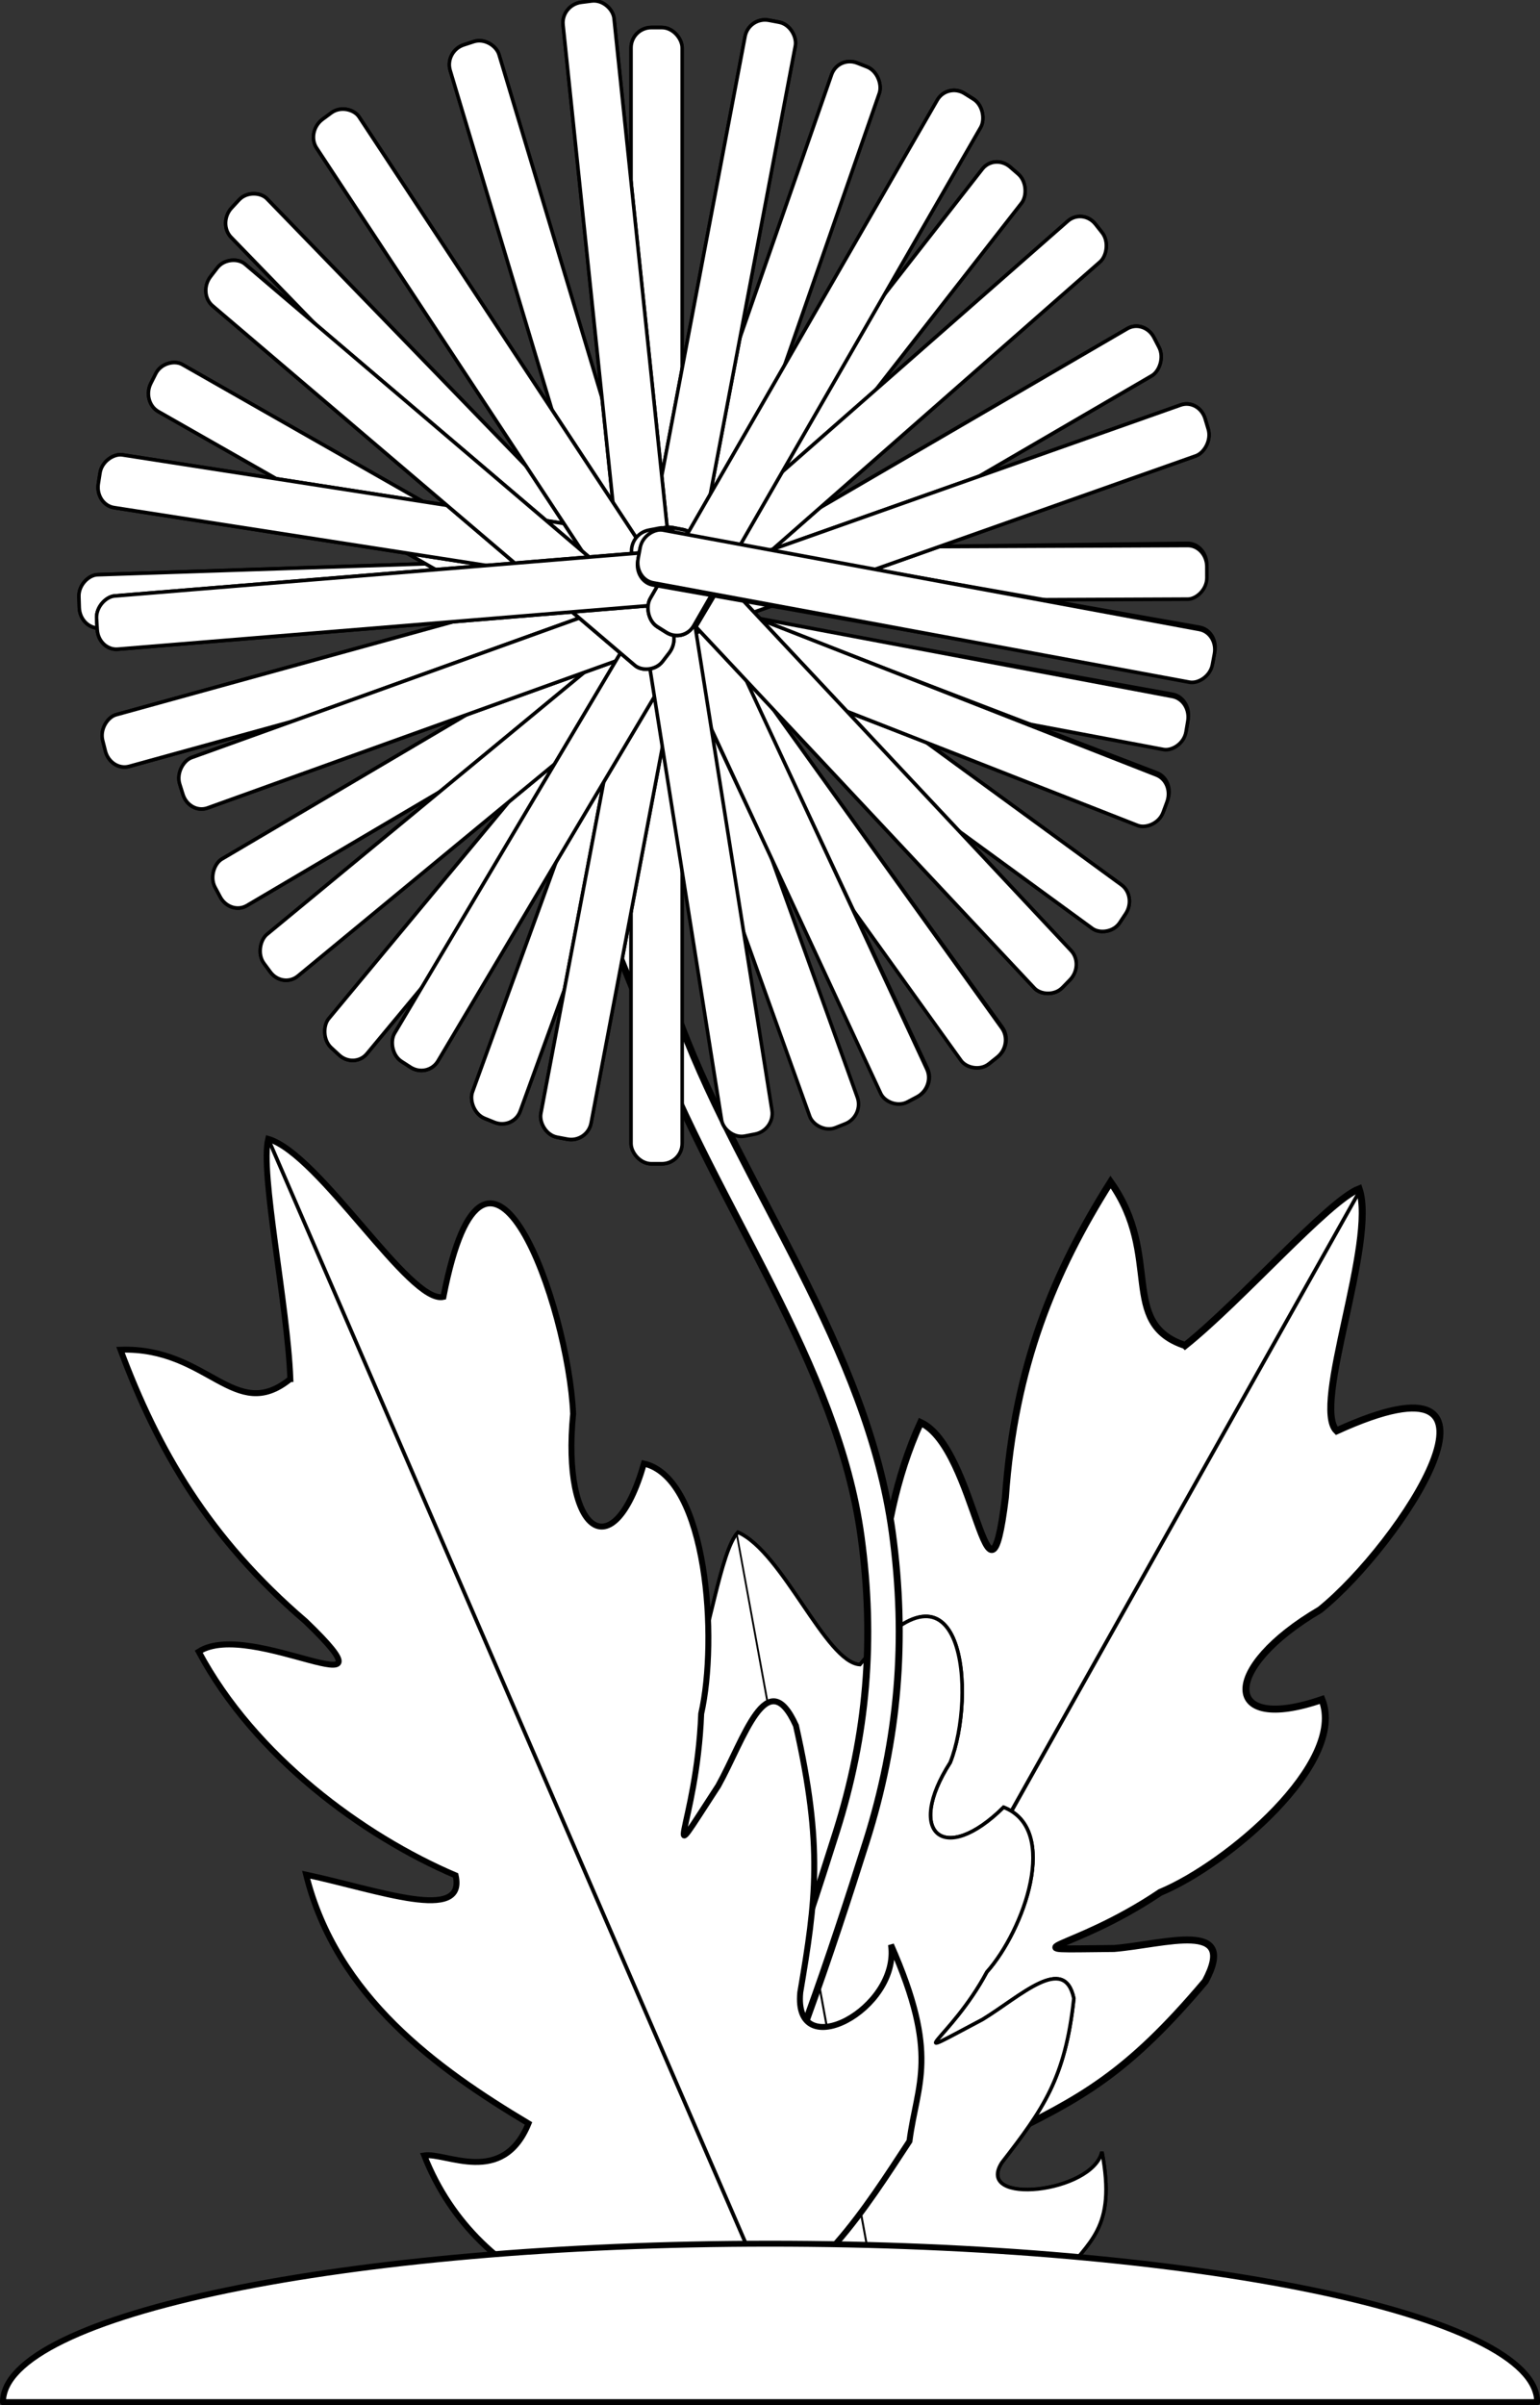<?xml version="1.0" encoding="UTF-8" standalone="no"?>
<!-- Created with Inkscape (http://www.inkscape.org/) -->

<svg
   xmlns:dc="http://purl.org/dc/elements/1.1/"
   xmlns:cc="http://creativecommons.org/ns#"
   xmlns:rdf="http://www.w3.org/1999/02/22-rdf-syntax-ns#"
   xmlns:svg="http://www.w3.org/2000/svg"
   xmlns="http://www.w3.org/2000/svg"
   xmlns:sodipodi="http://sodipodi.sourceforge.net/DTD/sodipodi-0.dtd"
   xmlns:inkscape="http://www.inkscape.org/namespaces/inkscape"
   width="10.353mm"
   height="16.165mm"
   viewBox="0 0 10.353 16.165"
   id="svg10564"
   version="1.1"
   inkscape:version="0.91+devel r"
   sodipodi:docname="Löwenzahn.svg">
  <rect x="0" y="0" width="10.353" height="16.165" fill="#333333" stroke="none"/>
  <defs
     id="defs10566" />
  <sodipodi:namedview
     id="base"
     pagecolor="#ffffff"
     bordercolor="#666666"
     borderopacity="1.0"
     inkscape:pageopacity="0.0"
     inkscape:pageshadow="2"
     inkscape:zoom="11.2"
     inkscape:cx="17.143791"
     inkscape:cy="31.837503"
     inkscape:document-units="mm"
     inkscape:current-layer="layer1"
     showgrid="false"
     fit-margin-top="0"
     fit-margin-left="0"
     fit-margin-right="0"
     fit-margin-bottom="0"
     showborder="false"
     inkscape:window-width="1893"
     inkscape:window-height="1199"
     inkscape:window-x="27"
     inkscape:window-y="0"
     inkscape:window-maximized="1" />
  <g
     inkscape:label="Ebene 1"
     inkscape:groupmode="layer"
     id="layer1"
     transform="translate(-100.657,-140.751)">
    <g
       transform="translate(-2.146,28.592)"
       id="g10307">
      <path
         inkscape:connector-curvature="0"
         style="fill:#1b6f17;fill-opacity:1;fill-rule:evenodd;stroke:none;stroke-width:0.016px;stroke-linecap:butt;stroke-linejoin:miter;stroke-opacity:1"
         d="m 110.77,121.202 c 0.379,-0.303 0.964,-0.974 1.17,-1.053 0.12,0.358 -0.321,1.46 -0.151,1.626 1.335,-0.609 0.43,0.766 -0.112,1.203 -0.669,0.392 -0.663,0.836 0.013,0.603 0.169,0.427 -0.636,1.109 -1.087,1.296 -0.613,0.413 -1.057,0.383 -0.31,0.377 0.344,-0.029 0.835,-0.195 0.613,0.22 -0.528,0.626 -0.836,0.788 -1.378,1.052 -0.411,0.242 0.299,0.645 0.598,0.343 -0.391,0.712 -0.621,0.683 -0.955,0.863 -0.524,0.003 -1.116,0.02 -1.556,-0.322 -0.539,-0.528 -0.903,-1.59 -0.388,-2.442 0.101,0.113 0.138,0.576 0.568,0.482 -0.067,-0.74 -0.077,-1.605 0.444,-2.249 0.197,0.477 0.364,1.117 0.572,0.871 -0.15,-0.689 -0.151,-1.629 0.181,-2.353 0.377,0.173 0.452,1.46 0.57,0.504 0.061,-0.881 0.328,-1.52 0.707,-2.12 0.353,0.497 0.051,0.949 0.5,1.098 z"
         id="path2600"
         sodipodi:nodetypes="cccccccccccccccccccc" />
      <path
         inkscape:connector-curvature="0"
         sodipodi:nodetypes="cccccccccccccccccccc"
         id="path3358"
         d="m 110.77,121.202 c 0.379,-0.303 0.964,-0.974 1.17,-1.053 0.12,0.358 -0.321,1.46 -0.151,1.626 1.335,-0.609 0.43,0.766 -0.112,1.203 -0.669,0.392 -0.663,0.836 0.013,0.603 0.169,0.427 -0.636,1.109 -1.087,1.296 -0.613,0.413 -1.057,0.383 -0.31,0.377 0.344,-0.029 0.835,-0.195 0.613,0.22 -0.528,0.626 -0.836,0.788 -1.378,1.052 -0.411,0.242 0.299,0.645 0.598,0.343 -0.391,0.712 -0.621,0.683 -0.955,0.863 -0.524,0.003 -1.116,0.02 -1.556,-0.322 -0.539,-0.528 -0.903,-1.59 -0.388,-2.442 0.101,0.113 0.138,0.576 0.568,0.482 -0.067,-0.74 -0.077,-1.605 0.444,-2.249 0.197,0.477 0.364,1.117 0.572,0.871 -0.15,-0.689 -0.151,-1.629 0.181,-2.353 0.377,0.173 0.452,1.46 0.57,0.504 0.061,-0.881 0.328,-1.52 0.707,-2.12 0.353,0.497 0.051,0.949 0.5,1.098 z"
         style="fill:#ffffff;fill-opacity:1;fill-rule:evenodd;stroke:#000000;stroke-width:0.047;stroke-linecap:butt;stroke-linejoin:miter;stroke-miterlimit:4;stroke-dasharray:none;stroke-opacity:1" />
      <path
         inkscape:connector-curvature="0"
         style="fill:none;fill-opacity:1;fill-rule:evenodd;stroke:#000000;stroke-width:0.025;stroke-linecap:butt;stroke-linejoin:miter;stroke-miterlimit:4;stroke-dasharray:none;stroke-opacity:1"
         d="m 111.941,120.168 c -4.119,7.33 -4.138,7.368 -4.138,7.368 l 4.138,-7.368 z"
         id="path3368"
         sodipodi:nodetypes="ccc" />
      <path
         inkscape:connector-curvature="0"
         style="fill:#ffffff;fill-opacity:1;fill-rule:evenodd;stroke:#000000;stroke-width:0.024;stroke-linecap:butt;stroke-linejoin:miter;stroke-miterlimit:4;stroke-dasharray:none;stroke-opacity:1"
         d="m 107.445,123.474 c 0.125,-0.31 0.201,-0.892 0.319,-1.017 0.302,0.133 0.59,0.875 0.82,0.889 0.706,-0.859 0.784,0.213 0.607,0.658 -0.304,0.475 -0.042,0.698 0.359,0.301 0.381,0.148 0.137,0.826 -0.113,1.107 -0.247,0.462 -0.617,0.63 -0.028,0.319 0.255,-0.156 0.55,-0.443 0.613,-0.141 -0.057,0.536 -0.207,0.745 -0.484,1.103 -0.187,0.292 0.61,0.205 0.673,-0.072 0.101,0.523 -0.098,0.603 -0.258,0.833 -0.414,0.217 -0.873,0.47 -1.42,0.477 -0.733,-0.047 -1.635,-0.436 -1.719,-1.082 0.146,0.016 0.443,0.236 0.729,0.011 -0.481,-0.349 -0.989,-0.785 -0.948,-1.327 0.433,0.161 0.935,0.418 0.957,0.207 -0.518,-0.288 -1.061,-0.766 -1.217,-1.271 0.398,-0.067 1.202,0.557 0.743,0.022 -0.461,-0.473 -0.619,-0.908 -0.665,-1.369 0.567,0.107 0.589,0.462 1.032,0.352 z"
         id="path3389"
         sodipodi:nodetypes="cccccccccccccccccccc" />
      <path
         inkscape:connector-curvature="0"
         sodipodi:nodetypes="cccccccccccccccccccc"
         id="path3391"
         d="m 107.445,123.474 c 0.125,-0.31 0.201,-0.892 0.319,-1.017 0.302,0.133 0.59,0.875 0.82,0.889 0.706,-0.859 0.784,0.213 0.607,0.658 -0.304,0.475 -0.042,0.698 0.359,0.301 0.381,0.148 0.137,0.826 -0.113,1.107 -0.247,0.462 -0.617,0.63 -0.028,0.319 0.255,-0.156 0.55,-0.443 0.613,-0.141 -0.057,0.536 -0.207,0.745 -0.484,1.103 -0.187,0.292 0.61,0.205 0.673,-0.072 0.101,0.523 -0.098,0.603 -0.258,0.833 -0.414,0.217 -0.873,0.47 -1.42,0.477 -0.733,-0.047 -1.635,-0.436 -1.719,-1.082 0.146,0.016 0.443,0.236 0.729,0.011 -0.481,-0.349 -0.989,-0.785 -0.948,-1.327 0.433,0.161 0.935,0.418 0.957,0.207 -0.518,-0.288 -1.061,-0.766 -1.217,-1.271 0.398,-0.067 1.202,0.557 0.743,0.022 -0.461,-0.473 -0.619,-0.908 -0.665,-1.369 0.567,0.107 0.589,0.462 1.032,0.352 z"
         style="fill:#ffffff;fill-opacity:1;fill-rule:evenodd;stroke:#000000;stroke-width:0.024;stroke-linecap:butt;stroke-linejoin:miter;stroke-miterlimit:4;stroke-dasharray:none;stroke-opacity:1" />
      <path
         inkscape:connector-curvature="0"
         style="fill:#ffffff;fill-opacity:1;fill-rule:evenodd;stroke:#000000;stroke-width:0.012;stroke-linecap:butt;stroke-linejoin:miter;stroke-miterlimit:4;stroke-dasharray:none;stroke-opacity:1"
         d="m 107.756,122.468 c 0.979,5.371 0.998,5.45 0.998,5.45 z"
         id="path3393"
         sodipodi:nodetypes="ccc" />
      <path
         inkscape:connector-curvature="0"
         id="path2596"
         d="m 107.1,116.251 c -0.246,0.155 -0.395,0.361 -0.461,0.592 -0.067,0.231 -0.055,0.481 -0.003,0.738 0.103,0.513 0.365,1.06 0.55,1.548 0.434,1.143 1.248,2.193 1.406,3.359 0.094,0.692 0.04,1.328 -0.167,1.983 -0.241,0.763 -0.519,1.587 -0.851,2.286 -0.083,0.176 -0.07,0.377 -0.03,0.552 0.04,0.175 0.105,0.323 0.168,0.412 l 0.173,-0.123 c -0.034,-0.048 -0.1,-0.187 -0.134,-0.336 -0.034,-0.148 -0.036,-0.307 0.015,-0.414 0.34,-0.716 0.619,-1.548 0.861,-2.313 0.216,-0.683 0.273,-1.355 0.175,-2.075 -0.169,-1.243 -1.001,-2.306 -1.418,-3.406 -0.19,-0.5 -0.445,-1.042 -0.54,-1.515 -0.047,-0.236 -0.054,-0.453 -9.4e-4,-0.637 0.053,-0.184 0.162,-0.341 0.37,-0.472 l -0.113,-0.179 z"
         style="color:#000000;font-style:normal;font-variant:normal;font-weight:normal;font-stretch:normal;font-size:medium;line-height:normal;font-family:sans-serif;text-indent:0;text-align:start;text-decoration:none;text-decoration-line:none;text-decoration-style:solid;text-decoration-color:#000000;letter-spacing:normal;word-spacing:normal;text-transform:none;direction:ltr;block-progression:tb;writing-mode:lr-tb;baseline-shift:baseline;text-anchor:start;white-space:normal;shape-padding:0;clip-rule:nonzero;display:inline;overflow:visible;visibility:visible;opacity:1;isolation:auto;mix-blend-mode:normal;color-interpolation:sRGB;color-interpolation-filters:linearRGB;solid-color:#000000;solid-opacity:1;fill:#ffffff;fill-opacity:1;fill-rule:evenodd;stroke:#000000;stroke-width:0.047;stroke-linecap:butt;stroke-linejoin:miter;stroke-miterlimit:4;stroke-dasharray:none;stroke-dashoffset:0;stroke-opacity:1;color-rendering:auto;image-rendering:auto;shape-rendering:auto;text-rendering:auto;enable-background:accumulate" />
      <g
         transform="matrix(0.236,0,0,0.236,134.448,91.606)"
         id="g6717">
        <g
           transform="matrix(0.09,0,0,0.095,-126.84,67.741)"
           id="g2045"
           style="fill:#ffffff;fill-opacity:1;stroke:#000000;stroke-opacity:1">
          <rect
             rx="6.416"
             style="fill:#ffffff;fill-opacity:1;fill-rule:evenodd;stroke:#000000;stroke-width:1.1;stroke-miterlimit:4;stroke-dasharray:none;stroke-opacity:1"
             id="rect1305"
             width="16.162"
             height="185.868"
             x="119.198"
             y="211.915"
             ry="6.088" />
          <rect
             rx="6.416"
             ry="6.088"
             y="211.915"
             x="119.198"
             height="185.868"
             width="16.162"
             id="rect2035"
             style="fill:#ffffff;fill-opacity:1;fill-rule:evenodd;stroke:#000000;stroke-width:1.1;stroke-miterlimit:4;stroke-dasharray:none;stroke-opacity:1" />
        </g>
        <g
           transform="matrix(0.003,0.094,-0.09,0.003,-96.417,91.076)"
           id="g2057"
           style="fill:#ffffff;fill-opacity:1;stroke:#000000;stroke-opacity:1">
          <rect
             rx="6.416"
             style="fill:#ffffff;fill-opacity:1;fill-rule:evenodd;stroke:#000000;stroke-width:1.1;stroke-miterlimit:4;stroke-dasharray:none;stroke-opacity:1"
             id="rect2059"
             width="16.162"
             height="185.868"
             x="119.198"
             y="211.915"
             ry="6.088" />
          <rect
             rx="6.416"
             ry="6.088"
             y="211.915"
             x="119.198"
             height="185.868"
             width="16.162"
             id="rect2061"
             style="fill:#ffffff;fill-opacity:1;fill-rule:evenodd;stroke:#000000;stroke-width:1.1;stroke-miterlimit:4;stroke-dasharray:none;stroke-opacity:1" />
        </g>
        <g
           id="g2063"
           transform="matrix(0.09,0,0,0.095,-114.877,80.913)"
           style="fill:#ffffff;fill-opacity:1;stroke:#000000;stroke-opacity:1">
          <g
             transform="rotate(99.705,115.184,261.799)"
             id="g2141"
             style="fill:#ffffff;fill-opacity:1;stroke:#000000;stroke-opacity:1">
            <rect
               rx="6.416"
               style="fill:#ffffff;fill-opacity:1;fill-rule:evenodd;stroke:#000000;stroke-width:1.1;stroke-miterlimit:4;stroke-dasharray:none;stroke-opacity:1"
               id="rect2065"
               width="16.162"
               height="185.868"
               x="119.198"
               y="211.915"
               ry="6.088" />
            <rect
               rx="6.416"
               ry="6.088"
               y="210.975"
               x="121.427"
               height="185.868"
               width="16.162"
               id="rect2067"
               style="fill:#ffffff;fill-opacity:1;fill-rule:evenodd;stroke:#000000;stroke-width:1.1;stroke-miterlimit:4;stroke-dasharray:none;stroke-opacity:1"
               transform="rotate(0.42)" />
          </g>
        </g>
        <g
           transform="matrix(0.086,-0.028,0.027,0.09,-137.402,72.811)"
           id="g2069"
           style="fill:#ffffff;fill-opacity:1;stroke:#000000;stroke-opacity:1">
          <rect
             rx="6.416"
             style="fill:#ffffff;fill-opacity:1;fill-rule:evenodd;stroke:#000000;stroke-width:1.1;stroke-miterlimit:4;stroke-dasharray:none;stroke-opacity:1"
             id="rect2071"
             width="16.162"
             height="185.868"
             x="119.198"
             y="211.915"
             ry="6.088" />
          <rect
             rx="6.416"
             ry="6.088"
             y="211.915"
             x="119.198"
             height="185.868"
             width="16.162"
             id="rect2073"
             style="fill:#ffffff;fill-opacity:1;fill-rule:evenodd;stroke:#000000;stroke-width:1.1;stroke-miterlimit:4;stroke-dasharray:none;stroke-opacity:1" />
        </g>
        <g
           id="g2075"
           transform="matrix(0.067,0.062,-0.059,0.071,-109.599,80.895)"
           style="fill:#ffffff;fill-opacity:1;stroke:#000000;stroke-opacity:1">
          <rect
             ry="6.088"
             y="211.915"
             x="119.198"
             height="185.868"
             width="16.162"
             id="rect2077"
             style="fill:#ffffff;fill-opacity:1;fill-rule:evenodd;stroke:#000000;stroke-width:1.1;stroke-miterlimit:4;stroke-dasharray:none;stroke-opacity:1"
             rx="6.416" />
          <rect
             style="fill:#ffffff;fill-opacity:1;fill-rule:evenodd;stroke:#000000;stroke-width:1.1;stroke-miterlimit:4;stroke-dasharray:none;stroke-opacity:1"
             id="rect2079"
             width="16.162"
             height="185.868"
             x="119.198"
             y="211.915"
             ry="6.088"
             rx="6.416" />
        </g>
        <g
           transform="matrix(0.069,0.06,-0.057,0.073,-101.904,68.837)"
           id="g2081"
           style="fill:#ffffff;fill-opacity:1;stroke:#000000;stroke-opacity:1">
          <rect
             rx="6.416"
             style="fill:#ffffff;fill-opacity:1;fill-rule:evenodd;stroke:#000000;stroke-width:1.1;stroke-miterlimit:4;stroke-dasharray:none;stroke-opacity:1"
             id="rect2083"
             width="16.162"
             height="185.868"
             x="119.198"
             y="211.915"
             ry="6.088" />
          <rect
             rx="6.416"
             ry="6.088"
             y="211.915"
             x="119.198"
             height="185.868"
             width="16.162"
             id="rect2085"
             style="fill:#ffffff;fill-opacity:1;fill-rule:evenodd;stroke:#000000;stroke-width:1.1;stroke-miterlimit:4;stroke-dasharray:none;stroke-opacity:1" />
        </g>
        <g
           id="g2087"
           transform="matrix(0.044,0.082,-0.078,0.046,-102.461,83.76)"
           style="fill:#ffffff;fill-opacity:1;stroke:#000000;stroke-opacity:1">
          <rect
             ry="6.088"
             y="211.915"
             x="119.198"
             height="185.868"
             width="16.162"
             id="rect2089"
             style="fill:#ffffff;fill-opacity:1;fill-rule:evenodd;stroke:#000000;stroke-width:1.1;stroke-miterlimit:4;stroke-dasharray:none;stroke-opacity:1"
             rx="6.416" />
          <rect
             style="fill:#ffffff;fill-opacity:1;fill-rule:evenodd;stroke:#000000;stroke-width:1.1;stroke-miterlimit:4;stroke-dasharray:none;stroke-opacity:1"
             id="rect2091"
             width="16.162"
             height="185.868"
             x="119.198"
             y="211.915"
             ry="6.088"
             rx="6.416" />
        </g>
        <g
           transform="matrix(0.09,0,0,0.095,-123.215,82.059)"
           id="g2093"
           style="fill:#ffffff;fill-opacity:1;stroke:#000000;stroke-opacity:1">
          <g
             transform="rotate(-37.309,120.362,285.848)"
             id="g2127"
             style="fill:#ffffff;fill-opacity:1;stroke:#000000;stroke-opacity:1">
            <rect
               ry="6.088"
               y="211.915"
               x="119.198"
               height="185.868"
               width="16.162"
               id="rect2095"
               style="fill:#ffffff;fill-opacity:1;fill-rule:evenodd;stroke:#000000;stroke-width:1.1;stroke-miterlimit:4;stroke-dasharray:none;stroke-opacity:1"
               rx="6.416" />
            <rect
               style="fill:#ffffff;fill-opacity:1;fill-rule:evenodd;stroke:#000000;stroke-width:1.1;stroke-miterlimit:4;stroke-dasharray:none;stroke-opacity:1"
               id="rect2097"
               width="16.162"
               height="185.868"
               x="120.093"
               y="211.54"
               ry="6.088"
               rx="6.416"
               transform="rotate(0.168)" />
          </g>
        </g>
        <g
           id="g2099"
           transform="matrix(0.063,-0.068,0.064,0.066,-148.966,87.564)"
           style="fill:#ffffff;fill-opacity:1;stroke:#000000;stroke-opacity:1">
          <rect
             ry="6.088"
             y="211.915"
             x="119.198"
             height="185.868"
             width="16.162"
             id="rect2101"
             style="fill:#ffffff;fill-opacity:1;fill-rule:evenodd;stroke:#000000;stroke-width:1.1;stroke-miterlimit:4;stroke-dasharray:none;stroke-opacity:1"
             rx="6.416" />
          <rect
             style="fill:#ffffff;fill-opacity:1;fill-rule:evenodd;stroke:#000000;stroke-width:1.1;stroke-miterlimit:4;stroke-dasharray:none;stroke-opacity:1"
             id="rect2103"
             width="16.162"
             height="185.868"
             x="119.198"
             y="211.915"
             ry="6.088"
             rx="6.416" />
        </g>
        <g
           transform="matrix(0.043,0.083,-0.079,0.046,-89.878,76.526)"
           id="g2105"
           style="fill:#ffffff;fill-opacity:1;stroke:#000000;stroke-opacity:1">
          <rect
             rx="6.416"
             style="fill:#ffffff;fill-opacity:1;fill-rule:evenodd;stroke:#000000;stroke-width:1.1;stroke-miterlimit:4;stroke-dasharray:none;stroke-opacity:1"
             id="rect2107"
             width="16.162"
             height="185.868"
             x="119.198"
             y="211.915"
             ry="6.088" />
          <rect
             rx="6.416"
             ry="6.088"
             y="211.915"
             x="119.198"
             height="185.868"
             width="16.162"
             id="rect2109"
             style="fill:#ffffff;fill-opacity:1;fill-rule:evenodd;stroke:#000000;stroke-width:1.1;stroke-miterlimit:4;stroke-dasharray:none;stroke-opacity:1" />
        </g>
        <g
           id="g2111"
           transform="matrix(0.09,0,0,0.095,-126.84,82.441)"
           style="fill:#ffffff;fill-opacity:1;stroke:#000000;stroke-opacity:1">
          <rect
             ry="6.088"
             y="211.915"
             x="119.198"
             height="185.868"
             width="16.162"
             id="rect2113"
             style="fill:#ffffff;fill-opacity:1;fill-rule:evenodd;stroke:#000000;stroke-width:1.1;stroke-miterlimit:4;stroke-dasharray:none;stroke-opacity:1"
             rx="6.416" />
          <rect
             style="fill:#ffffff;fill-opacity:1;fill-rule:evenodd;stroke:#000000;stroke-width:1.1;stroke-miterlimit:4;stroke-dasharray:none;stroke-opacity:1"
             id="rect2115"
             width="16.162"
             height="185.868"
             x="119.198"
             y="211.915"
             ry="6.088"
             rx="6.416" />
        </g>
        <g
           transform="matrix(0.051,-0.077,0.074,0.054,-138.035,101.557)"
           id="g2157"
           style="fill:#ffffff;fill-opacity:1;stroke:#000000;stroke-opacity:1">
          <rect
             rx="6.416"
             style="fill:#ffffff;fill-opacity:1;fill-rule:evenodd;stroke:#000000;stroke-width:1.1;stroke-miterlimit:4;stroke-dasharray:none;stroke-opacity:1"
             id="rect2159"
             width="16.162"
             height="185.868"
             x="119.198"
             y="211.915"
             ry="6.088" />
          <rect
             rx="6.416"
             ry="6.088"
             y="211.915"
             x="119.198"
             height="185.868"
             width="16.162"
             id="rect2161"
             style="fill:#ffffff;fill-opacity:1;fill-rule:evenodd;stroke:#000000;stroke-width:1.1;stroke-miterlimit:4;stroke-dasharray:none;stroke-opacity:1" />
        </g>
        <g
           id="g2163"
           transform="matrix(0.084,0.034,-0.032,0.088,-118.107,79.661)"
           style="fill:#ffffff;fill-opacity:1;stroke:#000000;stroke-opacity:1">
          <rect
             ry="6.088"
             y="211.915"
             x="119.198"
             height="185.868"
             width="16.162"
             id="rect2165"
             style="fill:#ffffff;fill-opacity:1;fill-rule:evenodd;stroke:#000000;stroke-width:1.1;stroke-miterlimit:4;stroke-dasharray:none;stroke-opacity:1"
             rx="6.416" />
          <rect
             style="fill:#ffffff;fill-opacity:1;fill-rule:evenodd;stroke:#000000;stroke-width:1.1;stroke-miterlimit:4;stroke-dasharray:none;stroke-opacity:1"
             id="rect2167"
             width="16.162"
             height="185.868"
             x="119.198"
             y="211.915"
             ry="6.088"
             rx="6.416" />
        </g>
        <rect
           ry="0.572"
           y="52.388"
           x="-144.713"
           height="17.463"
           width="1.46"
           id="rect2171"
           style="fill:#ffffff;fill-opacity:1;fill-rule:evenodd;stroke:#000000;stroke-width:0.101;stroke-miterlimit:4;stroke-dasharray:none;stroke-opacity:1"
           rx="0.58"
           transform="matrix(0.929,-0.371,0.338,0.941,0,0)" />
        <g
           id="g2181"
           transform="matrix(0.042,-0.083,0.079,0.045,-151.807,98.892)"
           style="fill:#ffffff;fill-opacity:1;stroke:#000000;stroke-opacity:1">
          <rect
             ry="6.088"
             y="211.915"
             x="119.198"
             height="185.868"
             width="16.162"
             id="rect2183"
             style="fill:#ffffff;fill-opacity:1;fill-rule:evenodd;stroke:#000000;stroke-width:1.1;stroke-miterlimit:4;stroke-dasharray:none;stroke-opacity:1"
             rx="6.416" />
          <rect
             style="fill:#ffffff;fill-opacity:1;fill-rule:evenodd;stroke:#000000;stroke-width:1.1;stroke-miterlimit:4;stroke-dasharray:none;stroke-opacity:1"
             id="rect2185"
             width="16.162"
             height="185.868"
             x="119.198"
             y="211.915"
             ry="6.088"
             rx="6.416" />
        </g>
        <g
           transform="matrix(0.023,0.091,-0.087,0.024,-99.446,87.195)"
           id="g2189"
           style="fill:#ffffff;fill-opacity:1;stroke:#000000;stroke-opacity:1">
          <rect
             rx="6.416"
             style="fill:#ffffff;fill-opacity:1;fill-rule:evenodd;stroke:#000000;stroke-width:1.1;stroke-miterlimit:4;stroke-dasharray:none;stroke-opacity:1"
             id="rect2191"
             width="16.162"
             height="185.868"
             x="119.198"
             y="211.915"
             ry="6.088" />
          <rect
             rx="6.416"
             ry="6.088"
             y="211.915"
             x="119.198"
             height="185.868"
             width="16.162"
             id="rect2193"
             style="fill:#ffffff;fill-opacity:1;fill-rule:evenodd;stroke:#000000;stroke-width:1.1;stroke-miterlimit:4;stroke-dasharray:none;stroke-opacity:1" />
        </g>
        <g
           id="g2197"
           transform="matrix(0.084,0.033,-0.031,0.089,-113.654,65.877)"
           style="fill:#ffffff;fill-opacity:1;stroke:#000000;stroke-opacity:1">
          <rect
             ry="6.088"
             y="211.915"
             x="119.198"
             height="185.868"
             width="16.162"
             id="rect2199"
             style="fill:#ffffff;fill-opacity:1;fill-rule:evenodd;stroke:#000000;stroke-width:1.1;stroke-miterlimit:4;stroke-dasharray:none;stroke-opacity:1"
             rx="6.416" />
          <rect
             style="fill:#ffffff;fill-opacity:1;fill-rule:evenodd;stroke:#000000;stroke-width:1.1;stroke-miterlimit:4;stroke-dasharray:none;stroke-opacity:1"
             id="rect2201"
             width="16.162"
             height="185.868"
             x="119.198"
             y="211.915"
             ry="6.088"
             rx="6.416" />
        </g>
        <g
           transform="matrix(0.088,-0.017,0.016,0.093,-118.509,79.842)"
           id="g2205"
           style="fill:#ffffff;fill-opacity:1;stroke:#000000;stroke-opacity:1">
          <g
             id="g2207"
             transform="rotate(99.705,115.184,261.799)"
             style="fill:#ffffff;fill-opacity:1;stroke:#000000;stroke-opacity:1">
            <rect
               ry="6.088"
               y="211.915"
               x="119.198"
               height="185.868"
               width="16.162"
               id="rect2209"
               style="fill:#ffffff;fill-opacity:1;fill-rule:evenodd;stroke:#000000;stroke-width:1.1;stroke-miterlimit:4;stroke-dasharray:none;stroke-opacity:1"
               rx="6.416" />
            <rect
               transform="rotate(0.42)"
               style="fill:#ffffff;fill-opacity:1;fill-rule:evenodd;stroke:#000000;stroke-width:1.1;stroke-miterlimit:4;stroke-dasharray:none;stroke-opacity:1"
               id="rect2211"
               width="16.162"
               height="185.868"
               x="121.427"
               y="210.975"
               ry="6.088"
               rx="6.416" />
          </g>
        </g>
      </g>
      <path
         inkscape:connector-curvature="0"
         sodipodi:nodetypes="cccccccccccccccccccc"
         id="path3379"
         d="m 104.755,121.427 c -0.019,-0.501 -0.205,-1.39 -0.149,-1.614 0.347,0.102 0.952,1.114 1.178,1.062 0.291,-1.502 0.842,0.068 0.872,0.786 -0.079,0.803 0.27,1.051 0.476,0.334 0.429,0.099 0.498,1.185 0.385,1.681 -0.03,0.766 -0.308,1.133 0.115,0.484 0.174,-0.314 0.327,-0.834 0.522,-0.404 0.184,0.815 0.134,1.173 0.029,1.793 -0.048,0.494 0.673,0.112 0.61,-0.32 0.329,0.746 0.175,0.928 0.124,1.32 -0.298,0.454 -0.623,0.976 -1.141,1.16 -0.72,0.163 -1.754,-0.13 -2.121,-1.064 0.146,-0.023 0.527,0.211 0.701,-0.215 -0.614,-0.367 -1.292,-0.853 -1.495,-1.672 0.484,0.103 1.078,0.326 1.005,0.005 -0.622,-0.265 -1.353,-0.802 -1.727,-1.504 0.35,-0.226 1.394,0.446 0.718,-0.204 -0.651,-0.557 -0.994,-1.154 -1.244,-1.825 0.589,-0.02 0.767,0.5 1.141,0.197 z"
         style="fill:#1b6f17;fill-opacity:1;fill-rule:evenodd;stroke:none;stroke-width:0.016px;stroke-linecap:butt;stroke-linejoin:miter;stroke-opacity:1" />
      <path
         inkscape:connector-curvature="0"
         style="fill:#ffffff;fill-opacity:1;fill-rule:evenodd;stroke:#000000;stroke-width:0.04;stroke-linecap:butt;stroke-linejoin:miter;stroke-miterlimit:4;stroke-dasharray:none;stroke-opacity:1"
         d="m 104.755,121.427 c -0.019,-0.501 -0.205,-1.39 -0.149,-1.614 0.347,0.102 0.952,1.114 1.178,1.062 0.291,-1.502 0.842,0.068 0.872,0.786 -0.079,0.803 0.27,1.051 0.476,0.334 0.429,0.099 0.498,1.185 0.385,1.681 -0.03,0.766 -0.308,1.133 0.115,0.484 0.174,-0.314 0.327,-0.834 0.522,-0.404 0.184,0.815 0.134,1.173 0.029,1.793 -0.048,0.494 0.673,0.112 0.61,-0.32 0.329,0.746 0.175,0.928 0.124,1.32 -0.298,0.454 -0.623,0.976 -1.141,1.16 -0.72,0.163 -1.754,-0.13 -2.121,-1.064 0.146,-0.023 0.527,0.211 0.701,-0.215 -0.614,-0.367 -1.292,-0.853 -1.495,-1.672 0.484,0.103 1.078,0.326 1.005,0.005 -0.622,-0.265 -1.353,-0.802 -1.727,-1.504 0.35,-0.226 1.394,0.446 0.718,-0.204 -0.651,-0.557 -0.994,-1.154 -1.244,-1.825 0.589,-0.02 0.767,0.5 1.141,0.197 z"
         id="path3381"
         sodipodi:nodetypes="cccccccccccccccccccc" />
      <path
         inkscape:connector-curvature="0"
         sodipodi:nodetypes="ccc"
         id="path3383"
         d="m 104.613,119.829 c 3.35,7.751 3.369,7.789 3.369,7.789 l -3.369,-7.789 z"
         style="fill:none;fill-opacity:1;fill-rule:evenodd;stroke:#000000;stroke-width:0.025;stroke-linecap:butt;stroke-linejoin:miter;stroke-miterlimit:4;stroke-dasharray:none;stroke-opacity:1" />
      <g
         inkscape:transform-center-y="-1.3470675"
         inkscape:transform-center-x="-1.2948799"
         id="g6717-8"
         transform="matrix(0.232,0.044,-0.044,0.232,138.642,96.992)">
        <g
           transform="matrix(0.09,0,0,0.095,-126.84,67.741)"
           id="g2045-8"
           style="fill:#ffffff;fill-opacity:1;stroke:#000000;stroke-opacity:1">
          <rect
             rx="6.416"
             style="fill:#ffffff;fill-opacity:1;fill-rule:evenodd;stroke:#000000;stroke-width:1.1;stroke-miterlimit:4;stroke-dasharray:none;stroke-opacity:1"
             id="rect1305-0"
             width="16.162"
             height="185.868"
             x="119.198"
             y="211.915"
             ry="6.088" />
          <rect
             rx="6.416"
             ry="6.088"
             y="211.915"
             x="119.198"
             height="185.868"
             width="16.162"
             id="rect2035-3"
             style="fill:#ffffff;fill-opacity:1;fill-rule:evenodd;stroke:#000000;stroke-width:1.1;stroke-miterlimit:4;stroke-dasharray:none;stroke-opacity:1" />
        </g>
        <g
           transform="matrix(0.003,0.094,-0.09,0.003,-96.417,91.076)"
           id="g2057-8"
           style="fill:#ffffff;fill-opacity:1;stroke:#000000;stroke-opacity:1">
          <rect
             rx="6.416"
             style="fill:#ffffff;fill-opacity:1;fill-rule:evenodd;stroke:#000000;stroke-width:1.1;stroke-miterlimit:4;stroke-dasharray:none;stroke-opacity:1"
             id="rect2059-9"
             width="16.162"
             height="185.868"
             x="119.198"
             y="211.915"
             ry="6.088" />
          <rect
             rx="6.416"
             ry="6.088"
             y="211.915"
             x="119.198"
             height="185.868"
             width="16.162"
             id="rect2061-5"
             style="fill:#ffffff;fill-opacity:1;fill-rule:evenodd;stroke:#000000;stroke-width:1.1;stroke-miterlimit:4;stroke-dasharray:none;stroke-opacity:1" />
        </g>
        <g
           id="g2063-2"
           transform="matrix(0.09,0,0,0.095,-114.877,80.913)"
           style="fill:#ffffff;fill-opacity:1;stroke:#000000;stroke-opacity:1">
          <g
             transform="rotate(99.705,115.184,261.799)"
             id="g2141-7"
             style="fill:#ffffff;fill-opacity:1;stroke:#000000;stroke-opacity:1">
            <rect
               rx="6.416"
               style="fill:#ffffff;fill-opacity:1;fill-rule:evenodd;stroke:#000000;stroke-width:1.1;stroke-miterlimit:4;stroke-dasharray:none;stroke-opacity:1"
               id="rect2065-4"
               width="16.162"
               height="185.868"
               x="119.198"
               y="211.915"
               ry="6.088" />
            <rect
               rx="6.416"
               ry="6.088"
               y="210.975"
               x="121.427"
               height="185.868"
               width="16.162"
               id="rect2067-4"
               style="fill:#ffffff;fill-opacity:1;fill-rule:evenodd;stroke:#000000;stroke-width:1.1;stroke-miterlimit:4;stroke-dasharray:none;stroke-opacity:1"
               transform="rotate(0.42)" />
          </g>
        </g>
        <g
           transform="matrix(0.086,-0.028,0.027,0.09,-137.402,72.811)"
           id="g2069-6"
           style="fill:#ffffff;fill-opacity:1;stroke:#000000;stroke-opacity:1">
          <rect
             rx="6.416"
             style="fill:#ffffff;fill-opacity:1;fill-rule:evenodd;stroke:#000000;stroke-width:1.1;stroke-miterlimit:4;stroke-dasharray:none;stroke-opacity:1"
             id="rect2071-0"
             width="16.162"
             height="185.868"
             x="119.198"
             y="211.915"
             ry="6.088" />
          <rect
             rx="6.416"
             ry="6.088"
             y="211.915"
             x="119.198"
             height="185.868"
             width="16.162"
             id="rect2073-1"
             style="fill:#ffffff;fill-opacity:1;fill-rule:evenodd;stroke:#000000;stroke-width:1.1;stroke-miterlimit:4;stroke-dasharray:none;stroke-opacity:1" />
        </g>
        <g
           id="g2075-3"
           transform="matrix(0.067,0.062,-0.059,0.071,-109.599,80.895)"
           style="fill:#ffffff;fill-opacity:1;stroke:#000000;stroke-opacity:1">
          <rect
             ry="6.088"
             y="211.915"
             x="119.198"
             height="185.868"
             width="16.162"
             id="rect2077-2"
             style="fill:#ffffff;fill-opacity:1;fill-rule:evenodd;stroke:#000000;stroke-width:1.1;stroke-miterlimit:4;stroke-dasharray:none;stroke-opacity:1"
             rx="6.416" />
          <rect
             style="fill:#ffffff;fill-opacity:1;fill-rule:evenodd;stroke:#000000;stroke-width:1.1;stroke-miterlimit:4;stroke-dasharray:none;stroke-opacity:1"
             id="rect2079-3"
             width="16.162"
             height="185.868"
             x="119.198"
             y="211.915"
             ry="6.088"
             rx="6.416" />
        </g>
        <g
           transform="matrix(0.069,0.06,-0.057,0.073,-101.904,68.837)"
           id="g2081-3"
           style="fill:#ffffff;fill-opacity:1;stroke:#000000;stroke-opacity:1">
          <rect
             rx="6.416"
             style="fill:#ffffff;fill-opacity:1;fill-rule:evenodd;stroke:#000000;stroke-width:1.1;stroke-miterlimit:4;stroke-dasharray:none;stroke-opacity:1"
             id="rect2083-4"
             width="16.162"
             height="185.868"
             x="119.198"
             y="211.915"
             ry="6.088" />
          <rect
             rx="6.416"
             ry="6.088"
             y="211.915"
             x="119.198"
             height="185.868"
             width="16.162"
             id="rect2085-1"
             style="fill:#ffffff;fill-opacity:1;fill-rule:evenodd;stroke:#000000;stroke-width:1.1;stroke-miterlimit:4;stroke-dasharray:none;stroke-opacity:1" />
        </g>
        <g
           id="g2087-0"
           transform="matrix(0.044,0.082,-0.078,0.046,-102.461,83.76)"
           style="fill:#ffffff;fill-opacity:1;stroke:#000000;stroke-opacity:1">
          <rect
             ry="6.088"
             y="211.915"
             x="119.198"
             height="185.868"
             width="16.162"
             id="rect2089-1"
             style="fill:#ffffff;fill-opacity:1;fill-rule:evenodd;stroke:#000000;stroke-width:1.1;stroke-miterlimit:4;stroke-dasharray:none;stroke-opacity:1"
             rx="6.416" />
          <rect
             style="fill:#ffffff;fill-opacity:1;fill-rule:evenodd;stroke:#000000;stroke-width:1.1;stroke-miterlimit:4;stroke-dasharray:none;stroke-opacity:1"
             id="rect2091-9"
             width="16.162"
             height="185.868"
             x="119.198"
             y="211.915"
             ry="6.088"
             rx="6.416" />
        </g>
        <g
           transform="matrix(0.09,0,0,0.095,-123.215,82.059)"
           id="g2093-5"
           style="fill:#ffffff;fill-opacity:1;stroke:#000000;stroke-opacity:1">
          <g
             transform="rotate(-37.309,120.362,285.848)"
             id="g2127-6"
             style="fill:#ffffff;fill-opacity:1;stroke:#000000;stroke-opacity:1">
            <rect
               ry="6.088"
               y="211.915"
               x="119.198"
               height="185.868"
               width="16.162"
               id="rect2095-6"
               style="fill:#ffffff;fill-opacity:1;fill-rule:evenodd;stroke:#000000;stroke-width:1.1;stroke-miterlimit:4;stroke-dasharray:none;stroke-opacity:1"
               rx="6.416" />
            <rect
               style="fill:#ffffff;fill-opacity:1;fill-rule:evenodd;stroke:#000000;stroke-width:1.1;stroke-miterlimit:4;stroke-dasharray:none;stroke-opacity:1"
               id="rect2097-1"
               width="16.162"
               height="185.868"
               x="120.093"
               y="211.54"
               ry="6.088"
               rx="6.416"
               transform="rotate(0.168)" />
          </g>
        </g>
        <g
           id="g2099-3"
           transform="matrix(0.063,-0.068,0.064,0.066,-148.966,87.564)"
           style="fill:#ffffff;fill-opacity:1;stroke:#000000;stroke-opacity:1">
          <rect
             ry="6.088"
             y="211.915"
             x="119.198"
             height="185.868"
             width="16.162"
             id="rect2101-8"
             style="fill:#ffffff;fill-opacity:1;fill-rule:evenodd;stroke:#000000;stroke-width:1.1;stroke-miterlimit:4;stroke-dasharray:none;stroke-opacity:1"
             rx="6.416" />
          <rect
             style="fill:#ffffff;fill-opacity:1;fill-rule:evenodd;stroke:#000000;stroke-width:1.1;stroke-miterlimit:4;stroke-dasharray:none;stroke-opacity:1"
             id="rect2103-2"
             width="16.162"
             height="185.868"
             x="119.198"
             y="211.915"
             ry="6.088"
             rx="6.416" />
        </g>
        <g
           transform="matrix(0.043,0.083,-0.079,0.046,-89.878,76.526)"
           id="g2105-8"
           style="fill:#ffffff;fill-opacity:1;stroke:#000000;stroke-opacity:1">
          <rect
             rx="6.416"
             style="fill:#ffffff;fill-opacity:1;fill-rule:evenodd;stroke:#000000;stroke-width:1.1;stroke-miterlimit:4;stroke-dasharray:none;stroke-opacity:1"
             id="rect2107-8"
             width="16.162"
             height="185.868"
             x="119.198"
             y="211.915"
             ry="6.088" />
          <rect
             rx="6.416"
             ry="6.088"
             y="211.915"
             x="119.198"
             height="185.868"
             width="16.162"
             id="rect2109-2"
             style="fill:#ffffff;fill-opacity:1;fill-rule:evenodd;stroke:#000000;stroke-width:1.1;stroke-miterlimit:4;stroke-dasharray:none;stroke-opacity:1" />
        </g>
        <g
           id="g2111-8"
           transform="matrix(0.09,0,0,0.095,-126.84,82.441)"
           style="fill:#ffffff;fill-opacity:1;stroke:#000000;stroke-opacity:1">
          <rect
             ry="6.088"
             y="211.915"
             x="119.198"
             height="185.868"
             width="16.162"
             id="rect2113-4"
             style="fill:#ffffff;fill-opacity:1;fill-rule:evenodd;stroke:#000000;stroke-width:1.1;stroke-miterlimit:4;stroke-dasharray:none;stroke-opacity:1"
             rx="6.416" />
          <rect
             style="fill:#ffffff;fill-opacity:1;fill-rule:evenodd;stroke:#000000;stroke-width:1.1;stroke-miterlimit:4;stroke-dasharray:none;stroke-opacity:1"
             id="rect2115-0"
             width="16.162"
             height="185.868"
             x="119.198"
             y="211.915"
             ry="6.088"
             rx="6.416" />
        </g>
        <g
           transform="matrix(0.051,-0.077,0.074,0.054,-138.035,101.557)"
           id="g2157-9"
           style="fill:#ffffff;fill-opacity:1;stroke:#000000;stroke-opacity:1">
          <rect
             rx="6.416"
             style="fill:#ffffff;fill-opacity:1;fill-rule:evenodd;stroke:#000000;stroke-width:1.1;stroke-miterlimit:4;stroke-dasharray:none;stroke-opacity:1"
             id="rect2159-9"
             width="16.162"
             height="185.868"
             x="119.198"
             y="211.915"
             ry="6.088" />
          <rect
             rx="6.416"
             ry="6.088"
             y="211.915"
             x="119.198"
             height="185.868"
             width="16.162"
             id="rect2161-3"
             style="fill:#ffffff;fill-opacity:1;fill-rule:evenodd;stroke:#000000;stroke-width:1.1;stroke-miterlimit:4;stroke-dasharray:none;stroke-opacity:1" />
        </g>
        <g
           id="g2163-7"
           transform="matrix(0.084,0.034,-0.032,0.088,-118.107,79.661)"
           style="fill:#ffffff;fill-opacity:1;stroke:#000000;stroke-opacity:1">
          <rect
             ry="6.088"
             y="211.915"
             x="119.198"
             height="185.868"
             width="16.162"
             id="rect2165-3"
             style="fill:#ffffff;fill-opacity:1;fill-rule:evenodd;stroke:#000000;stroke-width:1.1;stroke-miterlimit:4;stroke-dasharray:none;stroke-opacity:1"
             rx="6.416" />
          <rect
             style="fill:#ffffff;fill-opacity:1;fill-rule:evenodd;stroke:#000000;stroke-width:1.1;stroke-miterlimit:4;stroke-dasharray:none;stroke-opacity:1"
             id="rect2167-9"
             width="16.162"
             height="185.868"
             x="119.198"
             y="211.915"
             ry="6.088"
             rx="6.416" />
        </g>
        <rect
           ry="0.572"
           y="52.388"
           x="-144.713"
           height="17.463"
           width="1.46"
           id="rect2171-5"
           style="fill:#ffffff;fill-opacity:1;fill-rule:evenodd;stroke:#000000;stroke-width:0.101;stroke-miterlimit:4;stroke-dasharray:none;stroke-opacity:1"
           rx="0.58"
           transform="matrix(0.929,-0.371,0.338,0.941,0,0)" />
        <g
           id="g2181-5"
           transform="matrix(0.042,-0.083,0.079,0.045,-151.807,98.892)"
           style="fill:#ffffff;fill-opacity:1;stroke:#000000;stroke-opacity:1">
          <rect
             ry="6.088"
             y="211.915"
             x="119.198"
             height="185.868"
             width="16.162"
             id="rect2183-0"
             style="fill:#ffffff;fill-opacity:1;fill-rule:evenodd;stroke:#000000;stroke-width:1.1;stroke-miterlimit:4;stroke-dasharray:none;stroke-opacity:1"
             rx="6.416" />
          <rect
             style="fill:#ffffff;fill-opacity:1;fill-rule:evenodd;stroke:#000000;stroke-width:1.1;stroke-miterlimit:4;stroke-dasharray:none;stroke-opacity:1"
             id="rect2185-9"
             width="16.162"
             height="185.868"
             x="119.198"
             y="211.915"
             ry="6.088"
             rx="6.416" />
        </g>
        <g
           transform="matrix(0.023,0.091,-0.087,0.024,-99.446,87.195)"
           id="g2189-7"
           style="fill:#ffffff;fill-opacity:1;stroke:#000000;stroke-opacity:1">
          <rect
             rx="6.416"
             style="fill:#ffffff;fill-opacity:1;fill-rule:evenodd;stroke:#000000;stroke-width:1.1;stroke-miterlimit:4;stroke-dasharray:none;stroke-opacity:1"
             id="rect2191-5"
             width="16.162"
             height="185.868"
             x="119.198"
             y="211.915"
             ry="6.088" />
          <rect
             rx="6.416"
             ry="6.088"
             y="211.915"
             x="119.198"
             height="185.868"
             width="16.162"
             id="rect2193-4"
             style="fill:#ffffff;fill-opacity:1;fill-rule:evenodd;stroke:#000000;stroke-width:1.1;stroke-miterlimit:4;stroke-dasharray:none;stroke-opacity:1" />
        </g>
        <g
           id="g2197-4"
           transform="matrix(0.084,0.033,-0.031,0.089,-113.654,65.877)"
           style="fill:#ffffff;fill-opacity:1;stroke:#000000;stroke-opacity:1">
          <rect
             ry="6.088"
             y="211.915"
             x="119.198"
             height="185.868"
             width="16.162"
             id="rect2199-8"
             style="fill:#ffffff;fill-opacity:1;fill-rule:evenodd;stroke:#000000;stroke-width:1.1;stroke-miterlimit:4;stroke-dasharray:none;stroke-opacity:1"
             rx="6.416" />
          <rect
             style="fill:#ffffff;fill-opacity:1;fill-rule:evenodd;stroke:#000000;stroke-width:1.1;stroke-miterlimit:4;stroke-dasharray:none;stroke-opacity:1"
             id="rect2201-7"
             width="16.162"
             height="185.868"
             x="119.198"
             y="211.915"
             ry="6.088"
             rx="6.416" />
        </g>
        <g
           transform="matrix(0.088,-0.017,0.016,0.093,-118.509,79.842)"
           id="g2205-7"
           style="fill:#ffffff;fill-opacity:1;stroke:#000000;stroke-opacity:1">
          <g
             id="g2207-7"
             transform="rotate(99.705,115.184,261.799)"
             style="fill:#ffffff;fill-opacity:1;stroke:#000000;stroke-opacity:1">
            <rect
               ry="6.088"
               y="211.915"
               x="119.198"
               height="185.868"
               width="16.162"
               id="rect2209-2"
               style="fill:#ffffff;fill-opacity:1;fill-rule:evenodd;stroke:#000000;stroke-width:1.1;stroke-miterlimit:4;stroke-dasharray:none;stroke-opacity:1"
               rx="6.416" />
            <rect
               transform="rotate(0.42)"
               style="fill:#ffffff;fill-opacity:1;fill-rule:evenodd;stroke:#000000;stroke-width:1.1;stroke-miterlimit:4;stroke-dasharray:none;stroke-opacity:1"
               id="rect2211-3"
               width="16.162"
               height="185.868"
               x="121.427"
               y="210.975"
               ry="6.088"
               rx="6.416" />
          </g>
        </g>
      </g>
      <path
         inkscape:connector-curvature="0"
         id="path3289-7"
         d="m 102.823,128.303 c -10e-6,-0.588 2.31,-1.065 5.157,-1.065 2.846,0 5.157,0.477 5.157,1.065 l -5.157,0 -5.157,1e-5 z"
         style="fill:#ffffff;fill-opacity:1;fill-rule:evenodd;stroke:#000000;stroke-width:0.04;stroke-linecap:round;stroke-linejoin:round;stroke-miterlimit:4;stroke-opacity:1" />
    </g>
  </g>
</svg>
